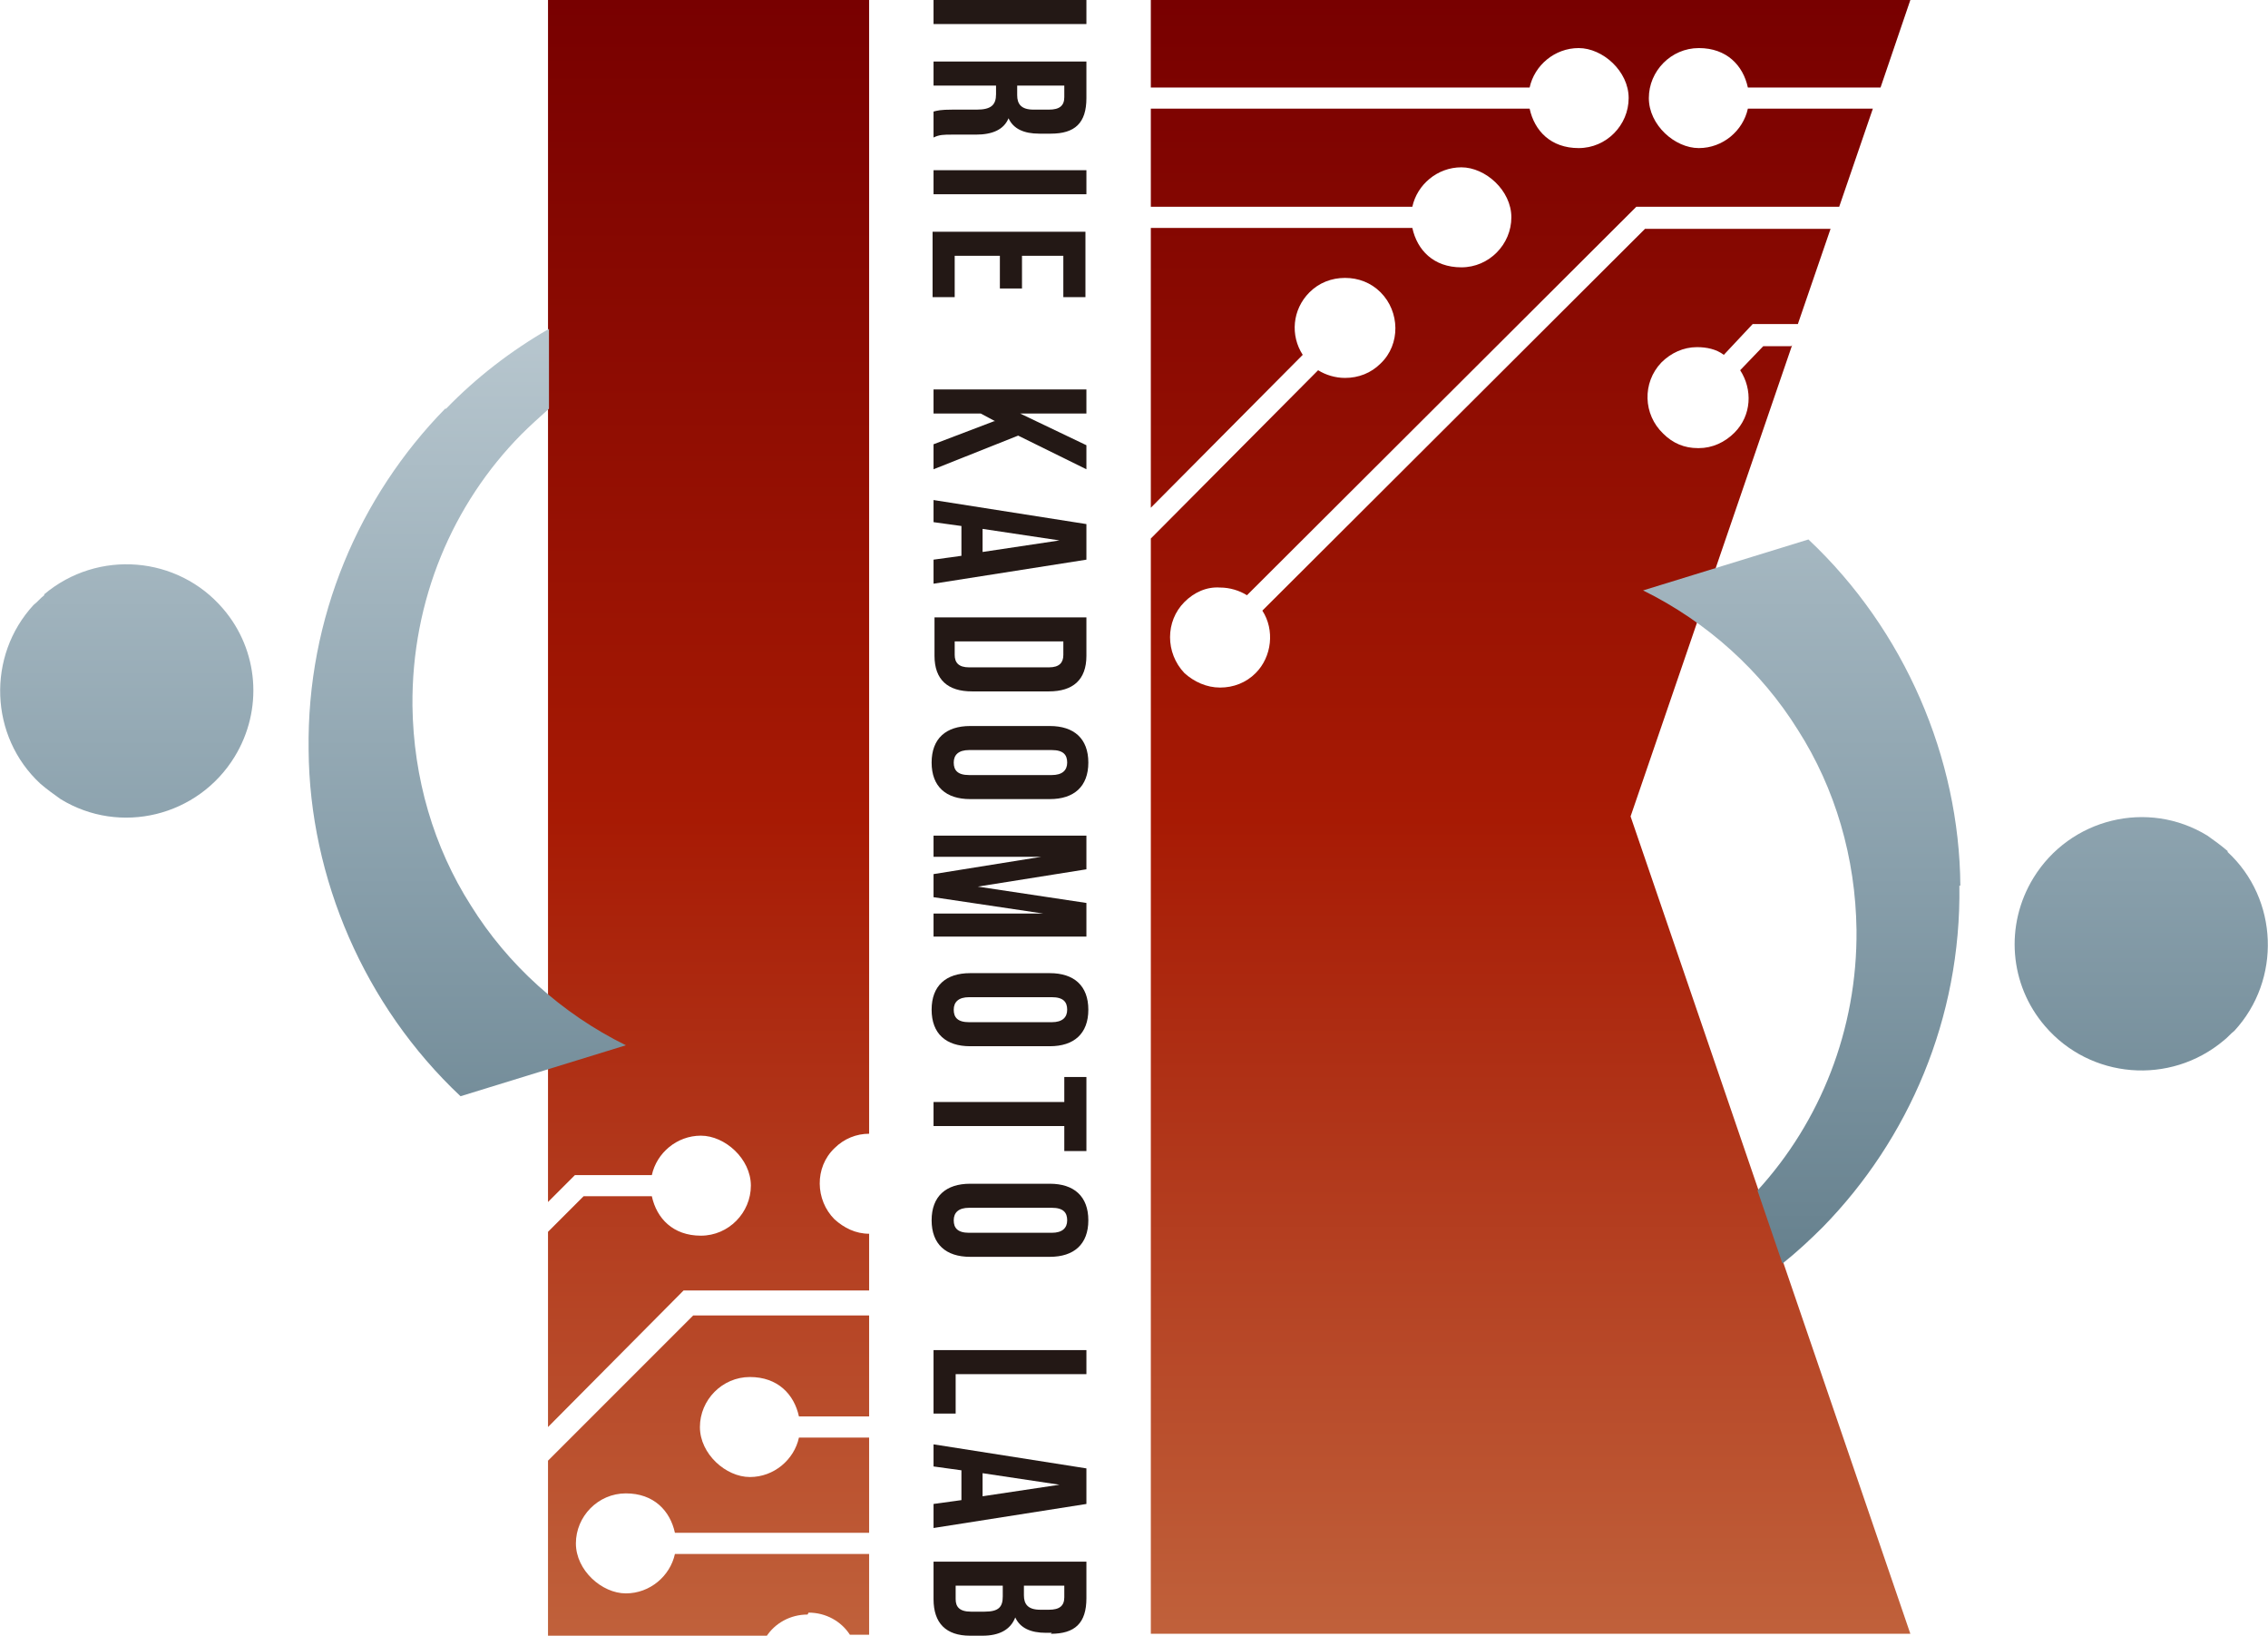 <?xml version="1.0" encoding="UTF-8"?>
<svg xmlns="http://www.w3.org/2000/svg" xmlns:xlink="http://www.w3.org/1999/xlink" version="1.1" viewBox="0 0 235.9 170.1">
  <defs>
    <style>
      .cls-1 {
        fill: url(#_アーストーン_27-2);
      }

      .cls-2 {
        fill: url(#_アーストーン_27-3);
      }

      .cls-3 {
        fill: url(#_アーストーン_27-4);
      }

      .cls-4 {
        fill: url(#_アーストーン_21-2);
      }

      .cls-5 {
        fill: #231815;
      }

      .cls-6 {
        fill: url(#_アーストーン_27);
      }

      .cls-7 {
        fill: url(#_アーストーン_21);
      }

      .cls-8 {
        fill: url(#_アーストーン_21_コピー);
      }
    </style>
    <linearGradient id="_アーストーン_21_コピー" data-name="アーストーン 21 コピー" x1="159.2" y1="170.1" x2="159.2" y2="0" gradientUnits="userSpaceOnUse">
      <stop offset="0" stop-color="#c0613b"/>
      <stop offset=".5" stop-color="#a71a04"/>
      <stop offset="1" stop-color="#780000"/>
    </linearGradient>
    <linearGradient id="_アーストーン_21" data-name="アーストーン 21" x1="73.7" y1="170.1" x2="73.7" y2="0" gradientUnits="userSpaceOnUse">
      <stop offset="0" stop-color="#c0613b"/>
      <stop offset=".5" stop-color="#a71a04"/>
      <stop offset="1" stop-color="#780000"/>
    </linearGradient>
    <linearGradient id="_アーストーン_21-2" data-name="アーストーン 21" y1="170.1" y2="0" xlink:href="#_アーストーン_21"/>
    <linearGradient id="_アーストーン_27" data-name="アーストーン 27" x1="187.4" y1="20.2" x2="187.4" y2="161.8" gradientUnits="userSpaceOnUse">
      <stop offset="0" stop-color="#c3d0d7"/>
      <stop offset=".5" stop-color="#889fab"/>
      <stop offset="1" stop-color="#4d6a78"/>
    </linearGradient>
    <linearGradient id="_アーストーン_27-2" data-name="アーストーン 27" x1="222.8" y1="20.2" x2="222.8" y2="161.8" xlink:href="#_アーストーン_27"/>
    <linearGradient id="_アーストーン_27-3" data-name="アーストーン 27" x1="48.6" y1="20.2" x2="48.6" y2="161.8" xlink:href="#_アーストーン_27"/>
    <linearGradient id="_アーストーン_27-4" data-name="アーストーン 27" x1="13.2" y1="20.2" x2="13.2" y2="161.8" xlink:href="#_アーストーン_27"/>
  </defs>
  <!-- Generator: Adobe Illustrator 28.6.0, SVG Export Plug-In . SVG Version: 1.2.0 Build 709)  -->
  <g>
    <g id="_ロゴ_1" data-name="ロゴ_1">
      <g>
        <g>
          <path class="cls-5" d="M113,0v2.5h-15.9V0h15.9Z"/>
          <path class="cls-5" d="M97.1,11.6c.4-.1.7-.2,2-.2h2.5c1.5,0,2-.5,2-1.6v-.9h-6.5v-2.5h15.9v3.8c0,2.6-1.2,3.7-3.7,3.7h-1.2c-1.6,0-2.7-.5-3.2-1.6h0c-.5,1.2-1.7,1.7-3.4,1.7h-2.5c-.8,0-1.3,0-1.9.3v-2.5ZM110.7,8.9h-4.9v1c0,.9.4,1.5,1.7,1.5h1.6c1.1,0,1.6-.4,1.6-1.3v-1.2Z"/>
          <path class="cls-5" d="M113,17.7v2.5h-15.9v-2.5h15.9Z"/>
          <path class="cls-5" d="M106.3,26.6v3.4h-2.3v-3.4h-4.7v4.3h-2.3v-6.8h15.9v6.8h-2.3v-4.3h-4.4Z"/>
          <path class="cls-5" d="M103.5,43.8l-1.5-.8h-4.9v-2.5h15.9v2.5h-6.9s6.9,3.3,6.9,3.3v2.5l-7.1-3.5-8.8,3.5v-2.6l6.3-2.4Z"/>
          <path class="cls-5" d="M97.1,60.7v-2.5l2.9-.4v-3.1l-2.9-.4v-2.3l15.9,2.5v3.7l-15.9,2.5ZM102.2,55v2.4l8-1.2h0s-8-1.2-8-1.2Z"/>
          <path class="cls-5" d="M113,64.2v4c0,2.5-1.4,3.7-3.9,3.7h-8c-2.5,0-3.9-1.2-3.9-3.7v-4h15.9ZM110.7,66.7h-11.4v1.4c0,.8.4,1.3,1.5,1.3h8.3c1.1,0,1.5-.5,1.5-1.3v-1.4Z"/>
          <path class="cls-5" d="M109.2,75.5c2.5,0,4,1.3,4,3.8s-1.5,3.8-4,3.8h-8.3c-2.5,0-4-1.3-4-3.8s1.5-3.8,4-3.8h8.3ZM100.8,78c-1.1,0-1.6.5-1.6,1.3s.4,1.3,1.6,1.3h8.6c1.1,0,1.6-.5,1.6-1.3s-.4-1.3-1.6-1.3h-8.6Z"/>
          <path class="cls-5" d="M101.7,92.2h0s11.3,1.7,11.3,1.7v3.5h-15.9v-2.4h11.4s-11.4-1.7-11.4-1.7v-2.4l11.2-1.8h0s-11.2,0-11.2,0v-2.2h15.9v3.5l-11.3,1.8Z"/>
          <path class="cls-5" d="M109.2,101.2c2.5,0,4,1.3,4,3.8s-1.5,3.8-4,3.8h-8.3c-2.5,0-4-1.3-4-3.8s1.5-3.8,4-3.8h8.3ZM100.8,103.7c-1.1,0-1.6.5-1.6,1.3s.4,1.3,1.6,1.3h8.6c1.1,0,1.6-.5,1.6-1.3s-.4-1.3-1.6-1.3h-8.6Z"/>
          <path class="cls-5" d="M113,112v7.7h-2.3v-2.6h-13.6v-2.5h13.6v-2.6h2.3Z"/>
          <path class="cls-5" d="M109.2,123.1c2.5,0,4,1.3,4,3.8s-1.5,3.8-4,3.8h-8.3c-2.5,0-4-1.3-4-3.8s1.5-3.8,4-3.8h8.3ZM100.8,125.6c-1.1,0-1.6.5-1.6,1.3s.4,1.3,1.6,1.3h8.6c1.1,0,1.6-.5,1.6-1.3s-.4-1.3-1.6-1.3h-8.6Z"/>
          <path class="cls-5" d="M113,140.4v2.5h-13.6v4.1h-2.3v-6.6h15.9Z"/>
          <path class="cls-5" d="M97.1,158.9v-2.5l2.9-.4v-3.1l-2.9-.4v-2.3l15.9,2.5v3.7l-15.9,2.5ZM102.2,153.2v2.4l8-1.2h0s-8-1.2-8-1.2Z"/>
          <path class="cls-5" d="M109.4,169.8h-.6c-1.6,0-2.7-.5-3.2-1.6h0c-.5,1.3-1.7,1.9-3.4,1.9h-1.3c-2.5,0-3.8-1.3-3.8-3.8v-3.9h15.9v3.8c0,2.6-1.2,3.7-3.7,3.7ZM104.3,164.9h-4.9v1.4c0,.8.4,1.3,1.6,1.3h1.4c1.5,0,1.9-.5,1.9-1.6v-1.1ZM110.7,164.9h-4.2v1c0,.9.4,1.5,1.7,1.5h.9c1.1,0,1.6-.4,1.6-1.3v-1.2Z"/>
        </g>
        <path class="cls-8" d="M186.3,36h-2.9l-2.4,2.5c1.3,2,1.2,4.7-.6,6.5-1,1-2.3,1.6-3.7,1.6,0,0,0,0-.1,0-1.4,0-2.6-.5-3.6-1.5-2.1-2-2.2-5.3-.2-7.4,1-1,2.3-1.6,3.7-1.6,1,0,2,.2,2.8.8l3-3.2h4.7l3.4-9.9h-19.3l-39.8,39.7c1.3,2,1,4.8-.7,6.5-1,1-2.3,1.5-3.7,1.5h0c-1.4,0-2.7-.6-3.7-1.5-2-2.1-2-5.4,0-7.4,1-1,2.3-1.6,3.7-1.5,1,0,2,.3,2.8.8l40.5-40.4h21.1l3.5-10.2h-13c-.5,2.3-2.6,4.1-5.1,4.1s-5.2-2.4-5.2-5.2,2.3-5.2,5.2-5.2,4.6,1.8,5.1,4.1h13.8l3.1-9.1h-79v9.1h39.4c.5-2.3,2.6-4.1,5.1-4.1s5.2,2.4,5.2,5.2-2.3,5.2-5.2,5.2-4.6-1.8-5.1-4.1h-39.4v10.2h27.2c.5-2.3,2.6-4.1,5.1-4.1s5.2,2.4,5.2,5.2-2.3,5.2-5.2,5.2-4.6-1.8-5.1-4.1h-27.2v29.1l15.8-15.9c-1.3-2-1.1-4.7.7-6.5,1-1,2.3-1.5,3.7-1.5,1.4,0,2.7.5,3.7,1.5,2,2,2.1,5.4,0,7.4-1,1-2.3,1.5-3.7,1.5h0c-1,0-2-.3-2.8-.8l-17.4,17.5v113.9h79l-29.1-85,16.8-49Z"/>
        <g>
          <path class="cls-7" d="M84.1,167.7c1.8,0,3.4.9,4.3,2.3h2v-8.4h-20.2c-.5,2.3-2.6,4.1-5.1,4.1s-5.2-2.4-5.2-5.2,2.3-5.2,5.2-5.2,4.6,1.8,5.1,4.1h20.2v-9.9h-7.3c-.5,2.3-2.6,4.1-5.1,4.1s-5.2-2.4-5.2-5.2,2.3-5.2,5.2-5.2,4.6,1.8,5.1,4.1h7.3v-10.5h-18.3l-15.1,15.1v18.3h22.7c.9-1.4,2.5-2.3,4.3-2.3Z"/>
          <path class="cls-4" d="M90.4,134.4v-6.1c-1.4,0-2.6-.6-3.6-1.5-2-2-2.1-5.4,0-7.4,1-1,2.3-1.5,3.6-1.5V0h-33.4v125l2.8-2.8h8c.5-2.3,2.6-4.1,5.1-4.1s5.2,2.4,5.2,5.2-2.3,5.2-5.2,5.2-4.6-1.8-5.1-4.1h-7.1l-3.7,3.7v20.3l14.1-14.2h19.3Z"/>
        </g>
        <g>
          <path class="cls-6" d="M203.9,92.1c-.1-13.3-5.8-26.6-15.8-36l-17.2,5.3c6.7,3.3,12.3,8.4,16.1,14.5,3.9,6.1,6,13.3,6.1,20.8.1,10.4-3.8,20-10.3,27.1l2.6,7.6c1.5-1.2,2.9-2.5,4.2-3.8,8.9-9.1,14.4-21.7,14.2-35.5Z"/>
          <path class="cls-1" d="M231.7,88.5c-.7-.6-1.4-1.1-2.1-1.6-6.2-3.8-14.3-1.8-18.1,4.4-3,4.9-2.5,11.1,1.2,15.4,4.7,5.5,13,6.2,18.6,1.5.4-.3.7-.7,1.1-1,4.9-5.3,4.6-13.7-.7-18.6Z"/>
        </g>
        <g>
          <path class="cls-2" d="M46.3,42.5c-8.9,9.1-14.4,21.7-14.2,35.5.1,13.3,5.8,26.6,15.8,36l17.2-5.3c-6.7-3.3-12.3-8.4-16.1-14.5-3.9-6.1-6-13.3-6.1-20.8-.1-11,4.2-21,11.3-28.2.9-.9,1.9-1.8,2.9-2.7v-8.3c-4,2.3-7.6,5.1-10.7,8.3Z"/>
          <path class="cls-3" d="M4.6,61.9c-.4.3-.7.7-1.1,1-4.9,5.3-4.6,13.7.7,18.6.7.6,1.4,1.1,2.1,1.6,6.2,3.8,14.3,1.8,18.1-4.4,3-4.9,2.5-11.1-1.2-15.4-4.7-5.5-13-6.2-18.6-1.5Z"/>
        </g>
      </g>
    </g>
  </g>
</svg>